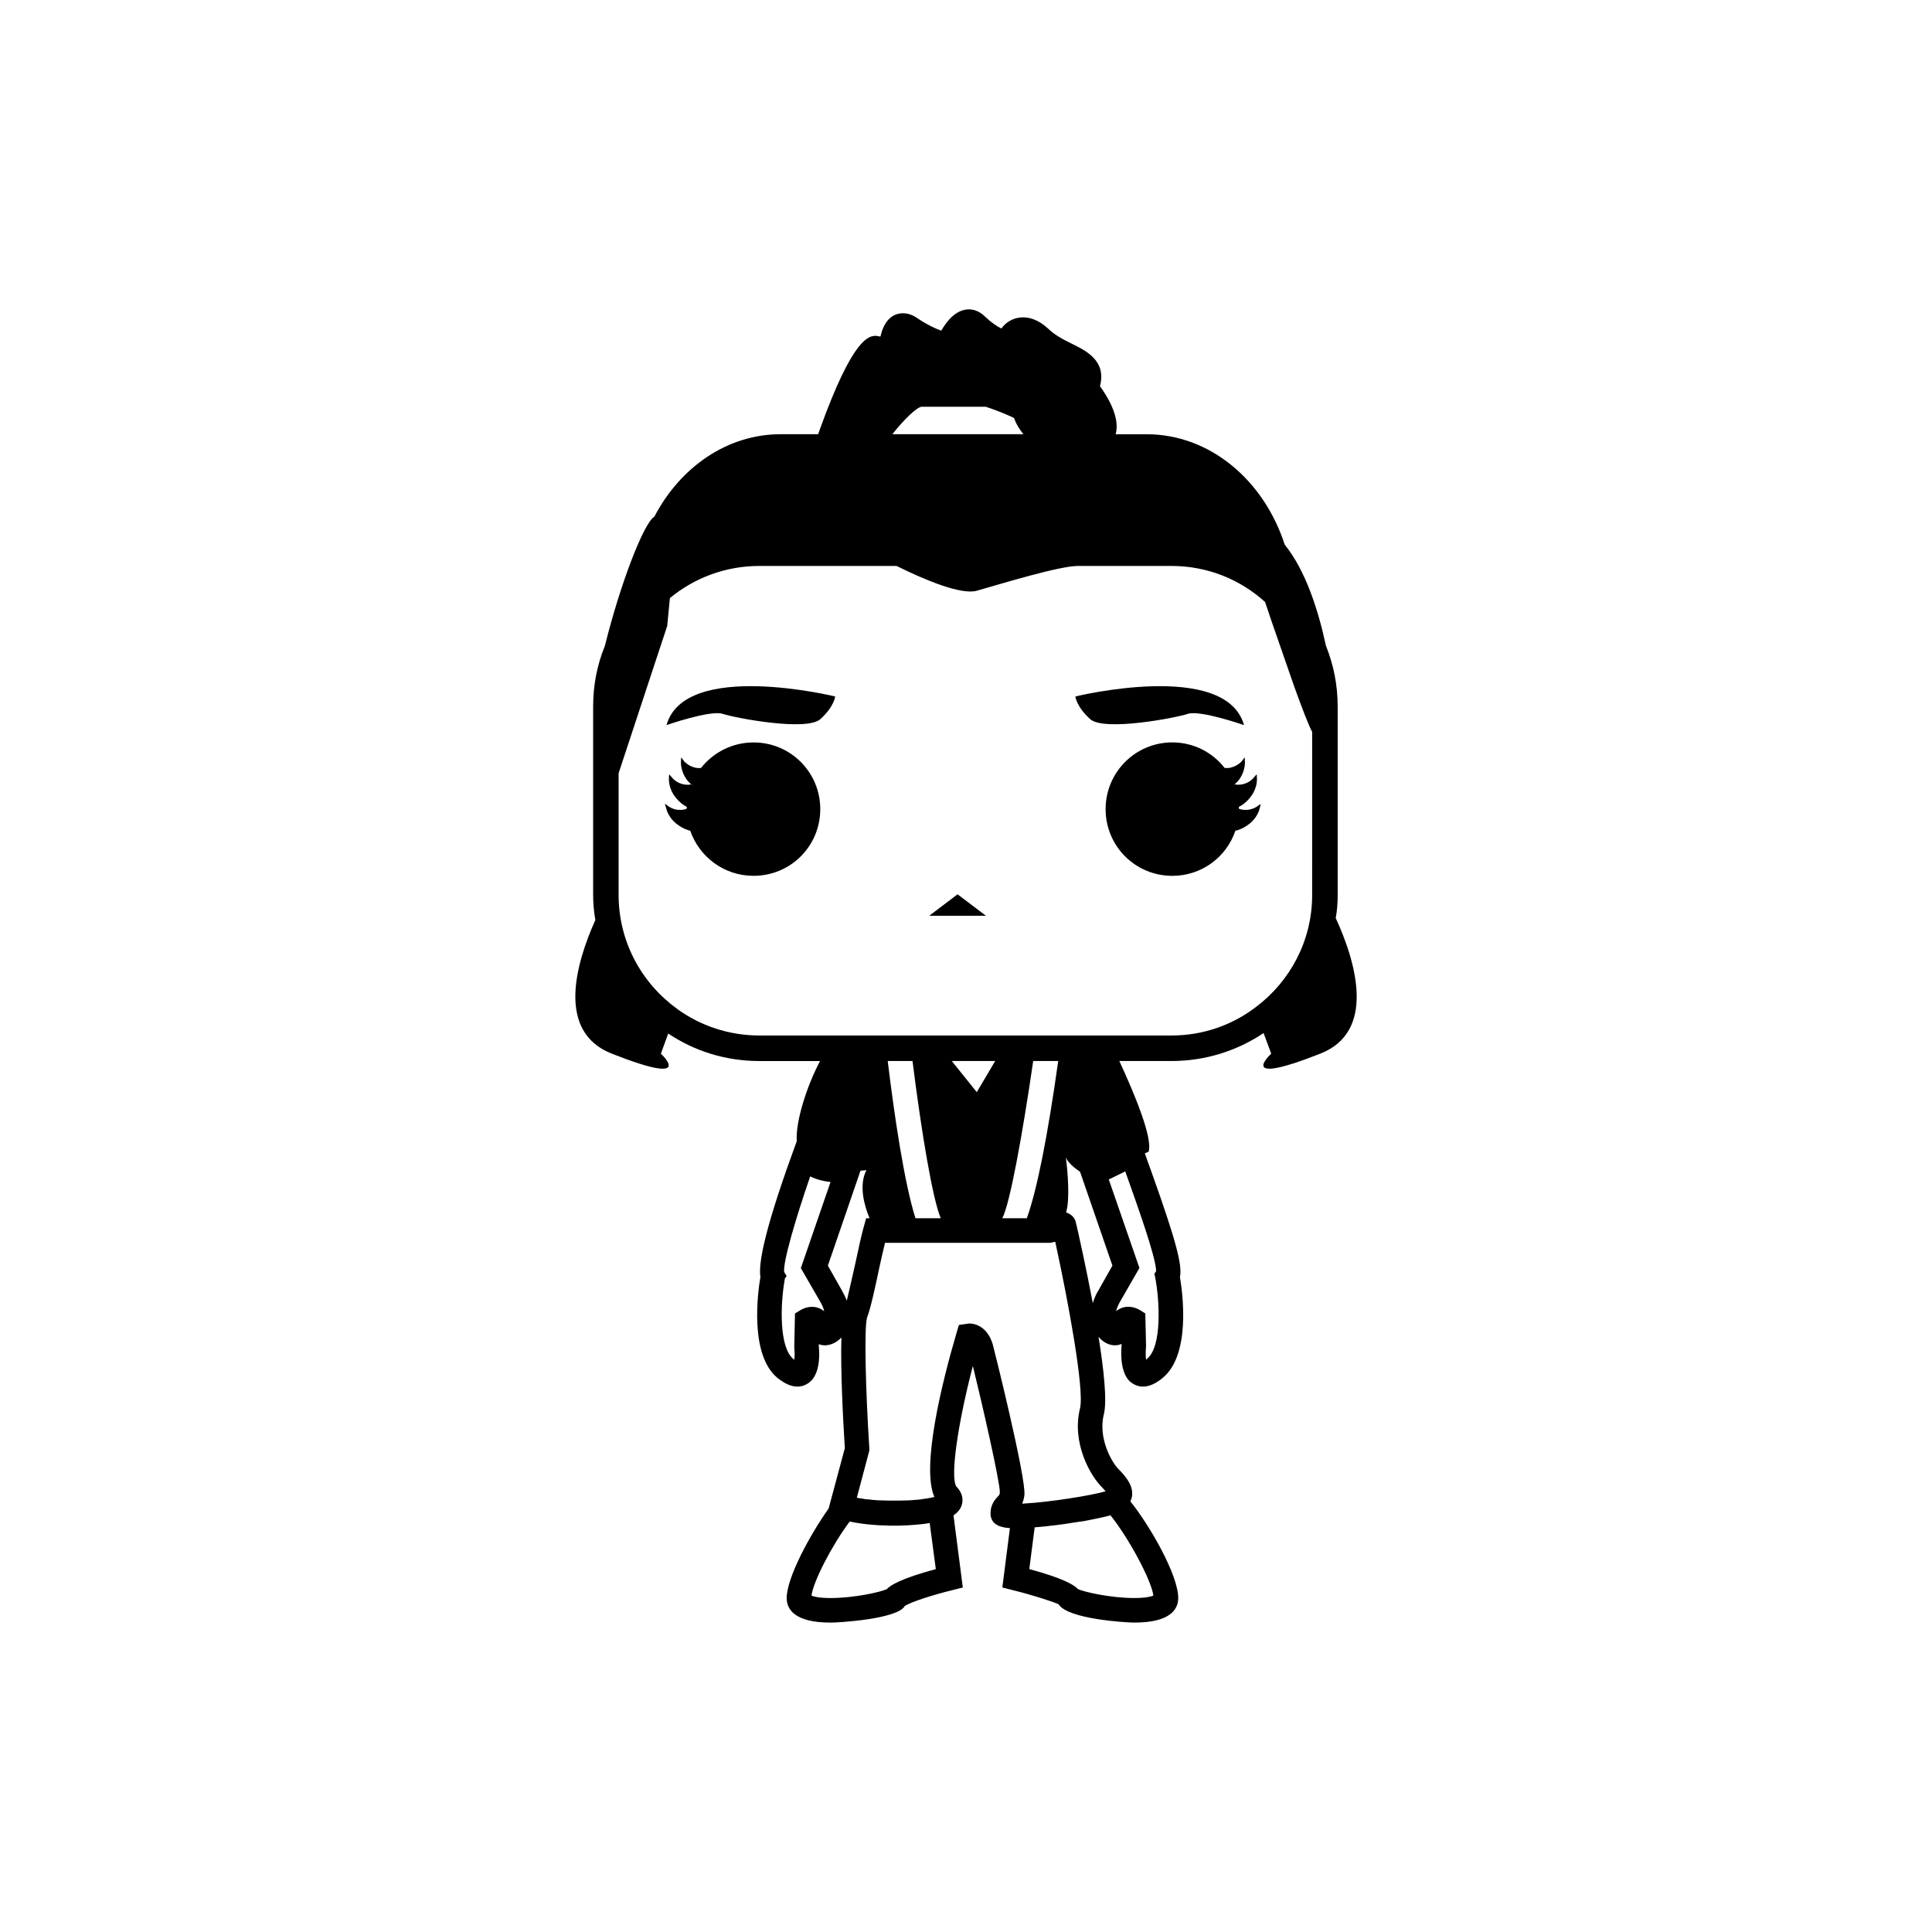<?xml version="1.0" encoding="UTF-8"?>
<!-- Uploaded to: ICON Repo, www.svgrepo.com, Generator: ICON Repo Mixer Tools -->
<svg fill="#000000" width="800px" height="800px" version="1.1" viewBox="144 144 512 512" xmlns="http://www.w3.org/2000/svg">
 <g>
  <path d="m390.25 386.69h15.035l-7.519-5.688z"/>
  <path d="m320.63 336.16s11.648-4.062 14.902-2.977c3.254 1.082 22.215 4.691 25.871 1.395 3.656-3.293 3.926-6.004 3.926-6.004s-39.824-9.754-44.699 7.586z"/>
  <path d="m473.68 336.16s-11.648-4.062-14.902-2.977c-3.25 1.082-22.207 4.691-25.867 1.395-3.656-3.293-3.93-6.004-3.93-6.004 0.004 0 39.824-9.754 44.699 7.586z"/>
  <path d="m327.64 351.66-0.133 0.59c-0.066-0.07-0.195-0.133-0.262-0.328 0-0.066 0.066-0.133 0.066-0.195h0.066c0-0.066 0.262-0.066 0.262-0.066z"/>
  <path d="m327.64 351.66-0.133 0.59c-0.066-0.07-0.195-0.133-0.262-0.328-0.066 0.066-0.066 0-0.133-0.133 0.133 0 0.195 0 0.195-0.066h0.066c0.004-0.062 0.266-0.062 0.266-0.062z"/>
  <path d="m361.38 358.42c0 9.82-7.871 17.684-17.684 17.684-7.801 0-14.367-5.004-16.777-11.961-0.453-0.066-0.84-0.262-1.367-0.449-1.039-0.457-2.273-1.238-3.184-2.211-0.973-1.043-1.562-2.207-1.758-3.059-0.262-0.84-0.395-1.426-0.395-1.426s0.453 0.324 1.176 0.84c0.645 0.395 1.621 0.781 2.527 0.781 0.781 0.066 1.562-0.066 2.086-0.324v-0.453c0-0.066 0-0.066-0.066-0.066-0.395-0.195-0.84-0.457-1.234-0.781-0.91-0.719-1.891-1.758-2.535-2.992s-0.906-2.473-0.906-3.379c0-0.848 0.066-1.43 0.066-1.43s0.324 0.395 0.91 1.043c0.52 0.586 1.367 1.168 2.207 1.43 0.84 0.328 1.758 0.328 2.344 0.262 0.125 0 0.258-0.066 0.324-0.133 0.066 0.133 0.066 0.195 0.133 0.133 0.066 0.195 0.195 0.258 0.262 0.328l0.133-0.59s-0.262 0-0.262 0.066h-0.066c0 0.066-0.066 0.066-0.195 0.066-0.648-0.52-1.301-1.301-1.758-2.207-0.648-1.234-0.91-2.539-0.91-3.379 0-0.91 0.066-1.496 0.066-1.496s0.324 0.453 0.84 1.109c0.586 0.586 1.43 1.168 2.277 1.43 0.781 0.324 1.559 0.324 2.144 0.258 3.25-4.098 8.258-6.762 13.91-6.762 9.824-0.008 17.691 7.922 17.691 17.668z"/>
  <path d="m327.64 351.66-0.133 0.59c-0.066-0.07-0.195-0.133-0.262-0.328-0.066 0.066-0.066 0-0.133-0.133 0.133 0 0.195 0 0.195-0.066h0.066c0.004-0.062 0.266-0.062 0.266-0.062z"/>
  <path d="m471.26 351.79c-0.066 0.133-0.066 0.195-0.125 0.195-0.07-0.066-0.07-0.195-0.133-0.262 0.055 0.066 0.125 0.066 0.258 0.066z"/>
  <path d="m478.08 357.06c0 0.195-0.121 0.715-0.316 1.367-0.195 0.848-0.781 2.016-1.758 3.059-0.91 0.973-2.144 1.758-3.184 2.211-0.523 0.191-0.977 0.387-1.43 0.449-2.344 6.957-8.906 11.961-16.707 11.961-9.812 0-17.684-7.863-17.684-17.684 0-9.754 7.871-17.68 17.684-17.68 5.656 0 10.656 2.66 13.844 6.762 0.586 0.066 1.43 0.066 2.207-0.258 0.848-0.262 1.691-0.848 2.281-1.43 0.516-0.648 0.84-1.109 0.84-1.109s0.066 0.586 0.066 1.496c0 0.84-0.262 2.144-0.906 3.379-0.457 0.91-1.113 1.688-1.762 2.207-0.125 0-0.195 0-0.262-0.066 0.066 0.066 0.066 0.195 0.133 0.262 0.066 0 0.066-0.066 0.125-0.195 0.066 0.066 0.195 0.133 0.324 0.133 0.586 0.066 1.496 0.066 2.344-0.262 0.848-0.262 1.688-0.84 2.207-1.43 0.586-0.648 0.91-1.043 0.91-1.043s0.07 0.586 0.07 1.43c0 0.906-0.262 2.144-0.918 3.379-0.648 1.234-1.621 2.273-2.535 2.992-0.395 0.324-0.84 0.586-1.234 0.781-0.066 0-0.066 0.066-0.125 0.125v0.395c0.523 0.258 1.301 0.387 2.144 0.324 0.906 0 1.883-0.387 2.535-0.781 0.527-0.387 0.918-0.648 1.105-0.773z"/>
  <path d="m471.26 351.79c-0.066 0.133-0.066 0.195-0.125 0.195-0.07-0.066-0.07-0.195-0.133-0.262 0.055 0.066 0.125 0.066 0.258 0.066z"/>
  <path d="m377.51 541.62c3.316 0.195 6.891 0.137 9.812-0.188-2.926 0.258-6.562 0.328-9.812 0.188z"/>
  <path d="m497.98 387.29c0.383-2.019 0.52-4.031 0.52-6.117v-49.926c0-5.723-1.102-11.117-3.117-16.121-2.016-9.43-5.394-19.961-10.922-26.789-5.531-17.098-19.828-29.258-36.602-29.258h-8.195c1.234-4.488-2.152-9.949-4.16-12.742 1.762-6.699-3.637-9.359-7.34-11.184-2.211-1.109-4.492-2.211-6.438-4.098-5.074-4.684-10.141-3.125-12.348 0-1.176-0.586-2.664-1.562-4.227-3.059-1.629-1.629-3.254-2.012-4.359-2.012-3.445 0-5.914 3.125-7.344 5.652-1.621-0.586-3.84-1.621-6.242-3.25-1.301-0.906-2.602-1.367-3.898-1.367-3.379 0-5.203 2.731-5.984 6.176l-1.102-0.195c-1.82 0-6.047 0-15.02 24.969l-0.387 1.102h-9.949c-14.172 0-26.656 8.777-33.484 21.91h-0.066c-2.863 1.949-8.973 17.945-12.938 33.871-0.066 0.133-0.066 0.324-0.133 0.453-2.016 4.941-3.059 10.34-3.059 15.93v49.926c0 2.281 0.203 4.488 0.59 6.637-5.394 12.027-10.207 29.703 4.359 35.434 22.758 8.973 13.004 0 13.004 0l1.949-5.336c6.875 4.625 15.195 7.289 24.105 7.289h16.125c-3.379 6.379-6.504 15.805-6.176 21.266l-0.848 2.344c-8.516 23.402-9.234 30.816-8.777 33.605-0.715 4.16-2.926 20.676 4.551 26.793 1.883 1.484 3.578 2.273 5.266 2.273 1.43 0 2.797-0.648 3.773-1.691 2.41-2.664 2.016-7.734 1.891-8.848v-0.711c1.891 0.777 4.293 0.059 5.981-1.762-0.262 8.785 0.457 22.168 0.91 29.32l-4.293 15.992c-4.938 6.957-11.117 18.344-11.117 23.734 0 2.922 2.016 6.504 11.637 6.504 2.207 0 17.617-0.918 19.633-4.359 1.234-0.973 7.477-2.992 12.609-4.231l2.797-0.711-2.469-19.121c0.973-0.641 1.949-1.621 2.273-3.047 0.195-0.918 0.328-2.727-1.496-4.555-1.688-2.402 0.262-16.312 4.352-31.98 2.344 9.488 7.219 30.816 7.152 33.484-0.066 0.641-0.125 0.711-0.586 1.16-0.645 0.719-1.883 2.016-1.883 4.418 0 3.129 2.926 3.777 5.141 3.906l-2.012 15.734 2.797 0.711c5.074 1.238 11.309 3.254 12.156 3.777 2.41 3.894 17.805 4.812 20.027 4.812 9.617 0 11.637-3.582 11.637-6.504 0-6.039-7.418-19.051-12.68-25.613 1.688-3.512-1.426-6.769-3.047-8.453-1.629-1.496-5.656-8.125-3.969-14.691 0.848-3.512 0-11.645-1.426-20.484 1.621 2.016 4.156 2.805 6.106 1.891v0.395c-0.125 1.496-0.457 6.566 1.883 9.23 0.977 1.043 2.344 1.691 3.773 1.691 1.688 0 3.387-0.785 5.199-2.273 7.543-6.121 5.336-22.496 4.613-26.727 0.656-3.188-0.973-9.496-7.543-27.895-0.777-2.144-1.43-3.894-1.754-4.934l0.973-0.395c1.234-3.512-3.769-15.477-7.738-24.059h13.852c8.969 0 17.422-2.727 24.379-7.41l2.016 5.461s-9.754 8.973 13.004 0c14.75-5.781 9.613-23.926 4.094-35.945zm-109.75-135.5h16.973c3.508 1.102 7.082 2.731 7.543 2.992 0.52 1.562 1.496 3.117 2.469 4.293h-34.723c2.992-3.832 6.438-7.152 7.738-7.285zm-26.789 237.3c0.52 0.906 0.848 1.691 0.977 2.402-1.238-1.031-2.606-1.168-3.188-1.168-1.559 0-2.731 0.66-3.055 0.848l-1.496 0.918-0.195 9.105c0.133 1.043 0.133 2.273 0 3.188-0.066-0.07-0.195-0.195-0.262-0.266-3.703-2.992-3.512-14.238-2.207-21.32l0.453-0.648-0.648-1.043c-0.395-2.469 3.059-14.238 6.891-25.355 1.691 0.855 3.578 1.301 5.394 1.496l-7.871 22.816zm5.594-3.25-3.641-6.434 8.645-25.16c0.977-0.07 1.562-0.137 1.562-0.137-2.082 4.102-0.523 9.426 0.84 12.742h-0.906l-0.648 2.344c-0.586 2.086-1.367 5.598-2.144 9.301-0.781 3.445-1.688 7.609-2.336 10.203-0.332-0.91-0.785-1.824-1.371-2.859zm11.965 79.312c-1.691 0.777-8.645 2.344-14.887 2.344-3.059 0-4.488-0.383-5.066-0.648 0.52-3.84 5.457-13.391 10.137-19.629 2.086 0.453 4.488 0.777 6.629 0.906 0.848 0.07 1.629 0.125 2.41 0.125 1.102 0.07 2.086 0.07 2.797 0.07 0.84 0 1.758 0 2.535-0.07 0.84 0 1.629-0.059 2.402-0.125 1.629-0.125 3.125-0.258 4.422-0.516l1.621 12.223c-9.363 2.527-12.027 4.285-13 5.32zm70.664 1.691c-0.586 0.266-2.074 0.648-5.066 0.648-6.242 0-13.133-1.566-14.887-2.344-0.977-1.031-3.582-2.797-12.938-5.324l1.426-11.059c1.691-0.125 3.578-0.324 5.594-0.578 1.234-0.137 2.469-0.324 3.707-0.523 0.84-0.137 1.688-0.258 2.535-0.395 0.715-0.059 1.426-0.188 2.082-0.324 0.645-0.125 1.293-0.258 1.883-0.383 1.621-0.324 3.117-0.66 4.289-0.984 4.68 5.789 10.793 17.043 11.375 21.266zm-13.586-28.672c0.262 0.324 0.656 0.719 0.918 1.043-3.773 1.102-14.695 2.863-21.781 3.254h-0.324c0.262-0.59 0.457-1.367 0.586-2.223 0.52-4.543-8.258-39.586-8.387-39.98-1.562-5.141-5.199-5.531-6.242-5.531l-2.731 0.395-0.586 1.961c-3.898 13.254-9.43 35.555-5.914 43.621-0.133 0.059-0.324 0.059-0.523 0.125-0.715 0.125-1.496 0.324-2.41 0.395-0.453 0.125-0.906 0.125-1.367 0.195-2.926 0.324-6.504 0.383-9.812 0.188-1.168 0-2.336-0.125-3.379-0.258-0.523 0-1.043-0.07-1.496-0.195-0.523-0.059-1.043-0.125-1.562-0.258l3.316-12.488v-0.523c-0.973-15.086-1.43-32.18-0.586-34.781 0.906-2.332 2.082-7.664 3.25-13.266 0.52-2.332 1.039-4.676 1.496-6.492h43.82l1.164-0.258h0.125c3.449 15.793 7.738 39.074 6.574 44.074-2.336 9.301 2.859 18.137 5.852 21.004zm-56.82-113h6.566c2.41 19.18 5.336 36.605 7.477 41.672h-6.695c-2.926-9.23-5.594-27.105-7.348-41.672zm16.969 0h11.512l-4.883 8.258zm13.395 41.672c2.012-3.84 5.266-21.648 8.191-41.672h6.625c-2.856 20.348-5.656 34.266-8.316 41.672zm25.551 18.992c-0.781 1.23-1.238 2.402-1.566 3.512-1.82-9.562-3.769-18.398-4.551-21.66-0.453-1.426-1.621-2.074-2.535-2.402 0.125-0.465 0.262-0.918 0.324-1.438 0.656-4.16-0.125-11.305-0.387-13.266 0.262 1.301 2.273 2.934 3.773 3.965l8.574 24.848zm7.023-31.395c0.262 0.711 0.523 1.484 0.84 2.332 2.012 5.719 7.41 20.605 7.344 24.117l-0.453 0.66 0.258 1.23c1.043 5.531 1.891 18.008-2.207 21.32l-0.262 0.266c-0.121-0.984-0.121-2.273 0-3.582l-0.195-8.711-1.492-0.918c-0.324-0.188-1.496-0.848-3.055-0.848-0.59 0-1.953 0.137-3.184 1.168 0.195-0.711 0.457-1.496 0.969-2.402l5.203-9.043-8.121-23.457zm49.539-73.281c0 12.16-5.856 22.887-14.82 29.648-6.242 4.812-14.047 7.609-22.43 7.609h-109.29c-8.062 0-15.602-2.602-21.715-7.019l-0.066-0.07c-9.367-6.762-15.477-17.75-15.477-30.168v-32.242l3.84-11.637 5.981-18.137 3.055-9.234 0.719-7.41c6.434-5.336 14.758-8.516 23.66-8.516h36.41c7.477 3.703 17.098 7.738 21.262 6.566 7.281-2.082 21.977-6.566 26.781-6.566h24.836c9.492 0 18.199 3.57 24.773 9.551 0.586 1.629 1.109 3.32 1.688 5.008 2.074 5.981 4.223 12.223 6.047 17.422 2.207 6.109 4.031 10.793 4.746 11.965l-0.004 43.23z"/>
 </g>
</svg>